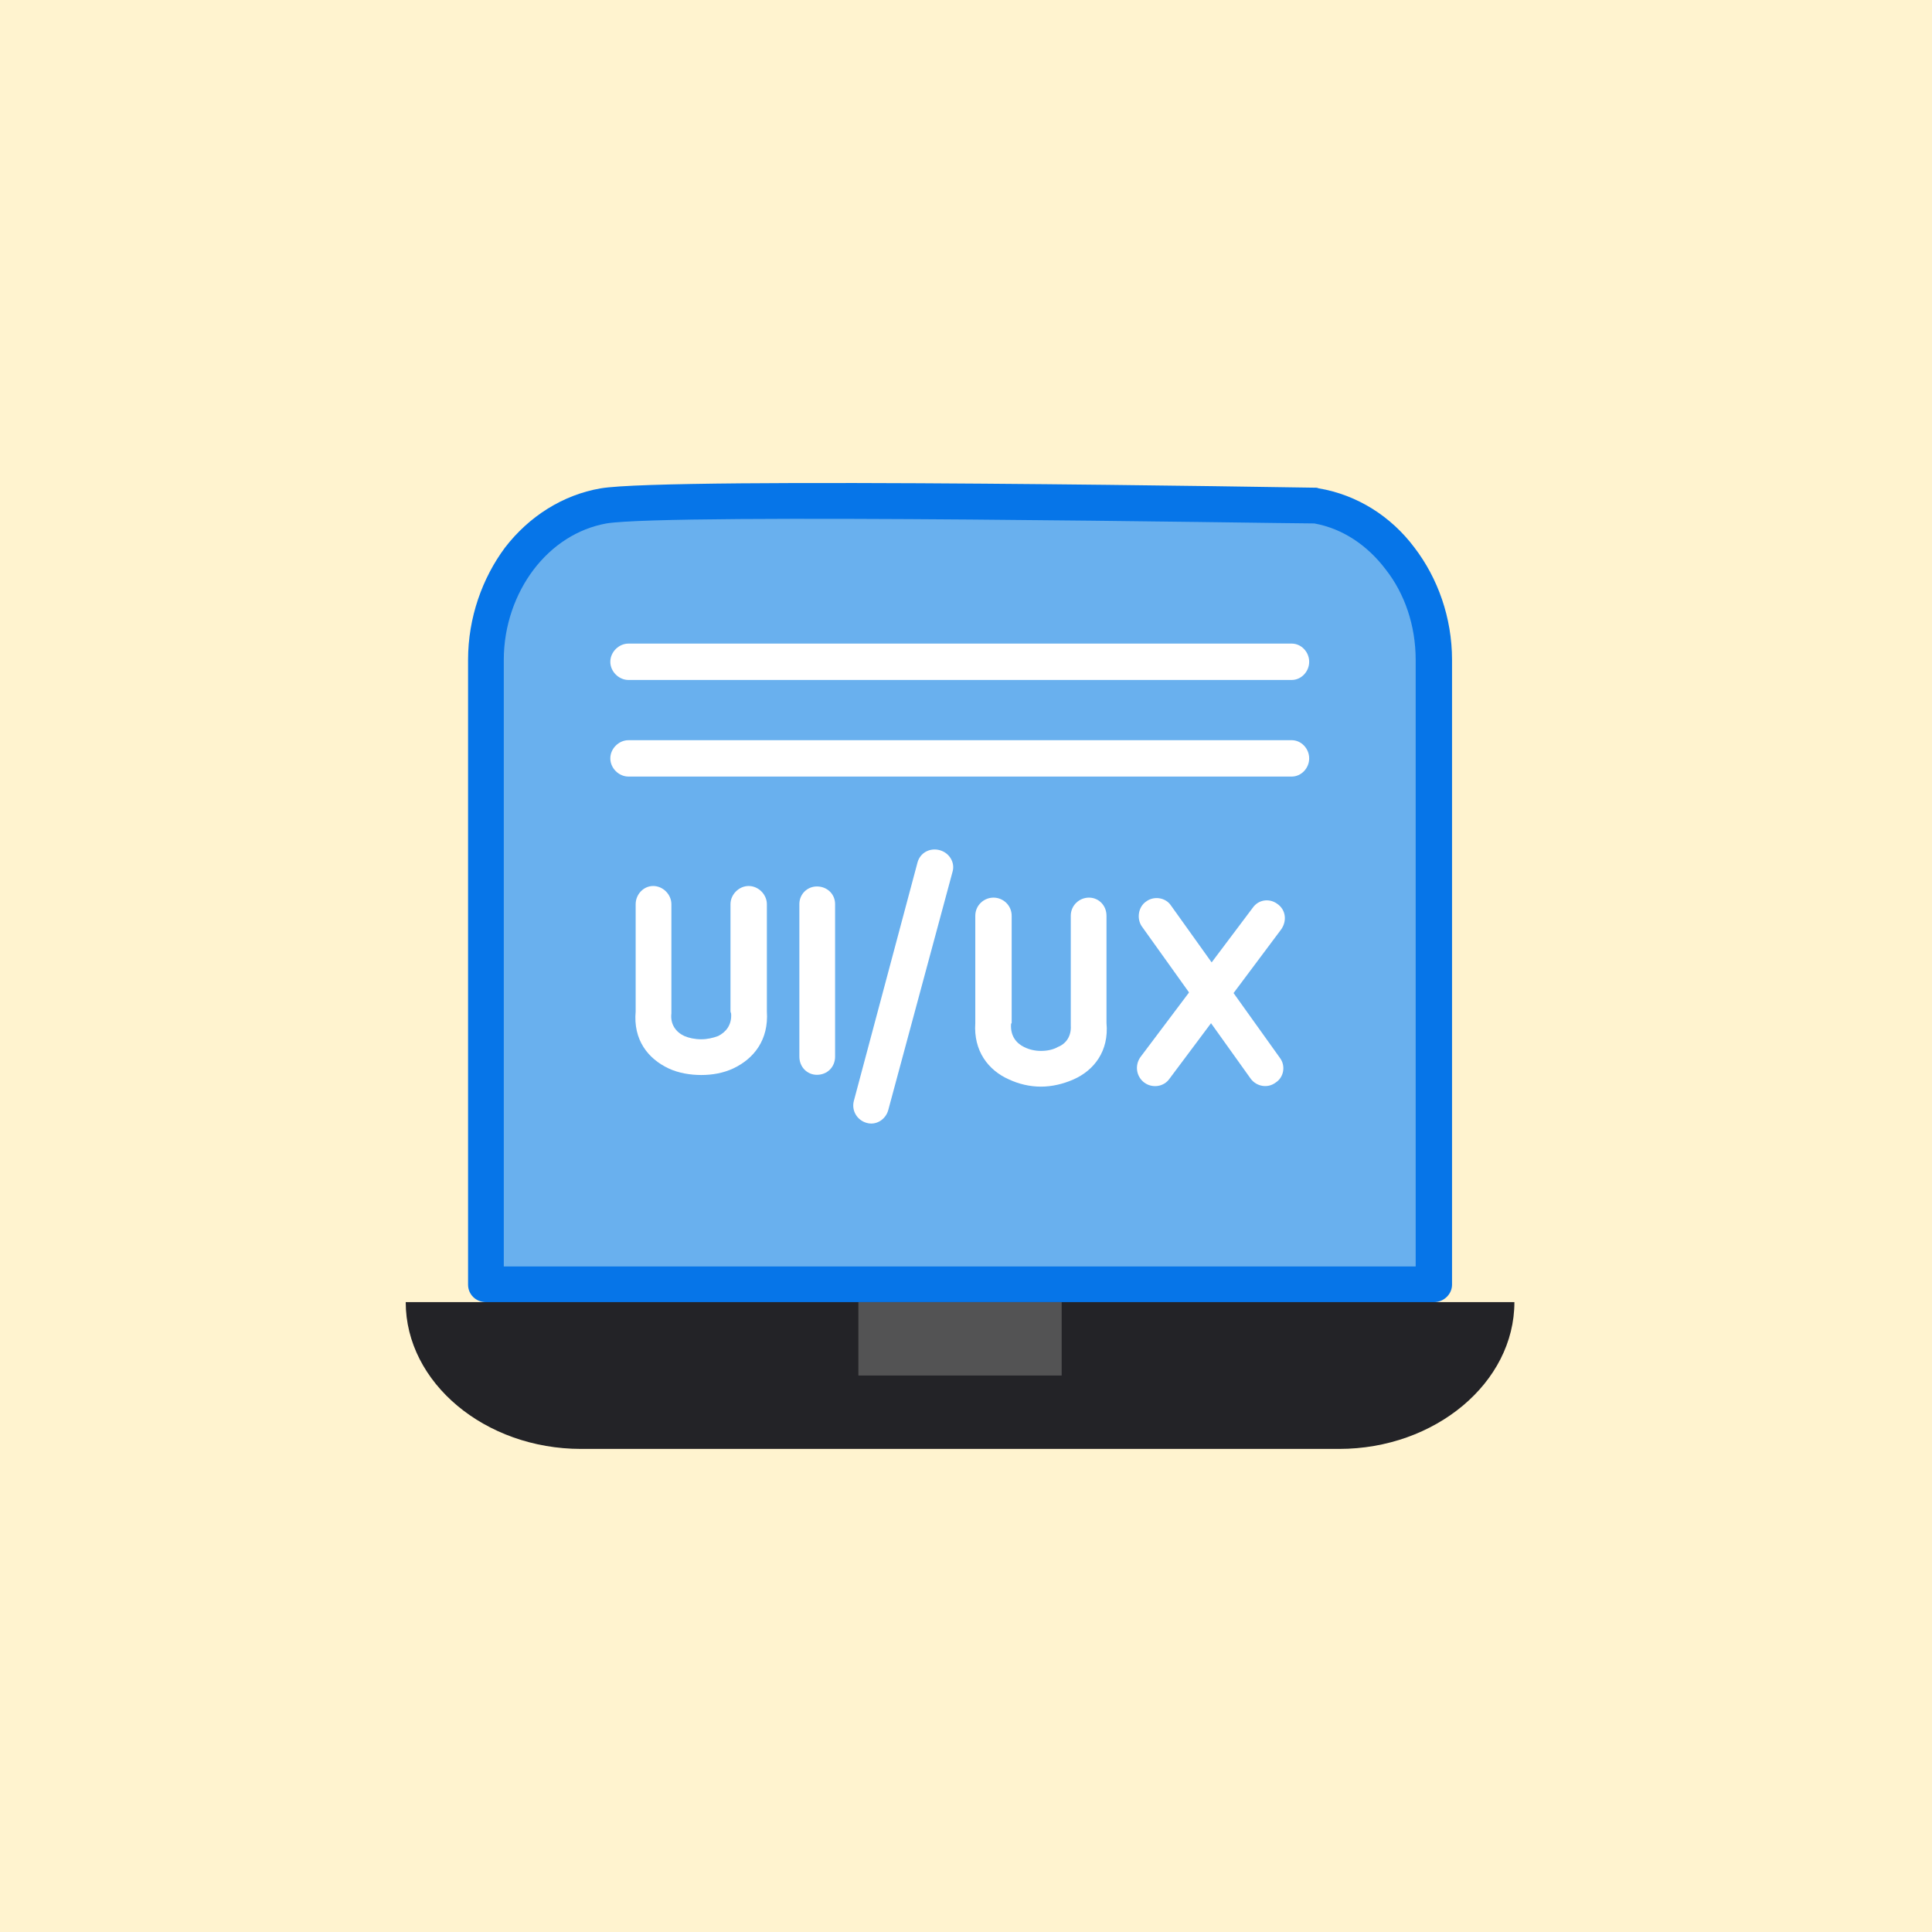 <svg width="100" height="100" viewBox="0 0 100 100" fill="none" xmlns="http://www.w3.org/2000/svg">
<rect width="100" height="100" fill="#FFF3CF"/>
<path fill-rule="evenodd" clip-rule="evenodd" d="M68.131 26.184C71.56 26.755 74.216 30.117 74.216 34.151V66.491H25.168V34.151C25.168 30.117 27.824 26.755 31.253 26.184C34.682 25.612 68.131 26.184 68.131 26.184Z" fill="#69B0EE"/>
<path d="M68.266 25.278C70.249 25.614 71.997 26.724 73.207 28.337C74.418 29.917 75.157 31.968 75.157 34.153V66.493C75.157 66.998 74.72 67.401 74.216 67.401H25.168C24.63 67.401 24.227 66.998 24.227 66.493V34.153C24.227 31.968 24.966 29.917 26.143 28.337C27.387 26.724 29.135 25.614 31.085 25.278C34.614 24.673 68.03 25.244 68.131 25.244C68.198 25.244 68.232 25.278 68.266 25.278ZM71.728 29.48C70.787 28.236 69.51 27.362 68.03 27.093C66.215 27.093 34.682 26.555 31.387 27.093C29.908 27.362 28.597 28.203 27.622 29.48C26.681 30.724 26.076 32.371 26.076 34.153V65.552H73.275V34.153C73.275 32.371 72.703 30.724 71.728 29.48Z" fill="#0675E8"/>
<path fill-rule="evenodd" clip-rule="evenodd" d="M21 67.398C21 71.567 25.101 74.996 30.077 74.996H69.309C74.284 74.996 78.385 71.567 78.385 67.398C53.811 67.398 45.205 67.398 21 67.398Z" fill="#232327"/>
<path fill-rule="evenodd" clip-rule="evenodd" d="M44.43 67.398H54.952V71.197H44.43V67.398Z" fill="#535354"/>
<path d="M47.49 44.642C47.625 44.138 48.129 43.869 48.633 44.003C49.138 44.138 49.44 44.642 49.306 45.113L45.978 57.45C45.843 57.955 45.339 58.257 44.868 58.123C44.364 57.988 44.062 57.484 44.196 56.98L47.49 44.642Z" fill="white"/>
<path d="M37.81 46.801C37.81 46.296 38.247 45.859 38.751 45.859C39.256 45.859 39.693 46.296 39.693 46.801V52.348C39.794 53.827 39.02 54.802 37.945 55.306C37.44 55.541 36.869 55.642 36.297 55.642C35.726 55.642 35.121 55.541 34.616 55.306C33.541 54.802 32.767 53.827 32.902 52.348V46.801C32.902 46.296 33.305 45.859 33.81 45.859C34.314 45.859 34.751 46.296 34.751 46.801V52.348V52.448C34.684 53.02 34.986 53.423 35.423 53.625C35.659 53.726 35.961 53.793 36.297 53.793C36.6 53.793 36.902 53.726 37.171 53.625C37.575 53.423 37.877 53.054 37.844 52.482C37.844 52.448 37.81 52.381 37.81 52.348V46.801Z" fill="white"/>
<path d="M41.375 46.791C41.375 46.286 41.778 45.883 42.283 45.883C42.821 45.883 43.224 46.286 43.224 46.791V54.691C43.224 55.228 42.821 55.632 42.283 55.632C41.778 55.632 41.375 55.228 41.375 54.691V46.791Z" fill="white"/>
<path d="M64.839 46.989C65.142 46.552 65.713 46.485 66.117 46.787C66.554 47.09 66.621 47.661 66.319 48.098L60.536 55.83C60.234 56.267 59.629 56.335 59.225 56.032C58.822 55.73 58.721 55.158 59.024 54.721L64.839 46.989Z" fill="white"/>
<path d="M59.092 47.938C58.823 47.534 58.923 46.929 59.327 46.66C59.73 46.358 60.335 46.459 60.604 46.862L66.252 54.762C66.555 55.166 66.454 55.771 66.017 56.04C65.613 56.342 65.042 56.241 64.739 55.838L59.092 47.938Z" fill="white"/>
<path d="M55.423 47.402C55.423 46.864 55.86 46.461 56.365 46.461C56.869 46.461 57.272 46.864 57.272 47.402V52.949C57.407 54.395 56.633 55.403 55.558 55.874C55.02 56.109 54.448 56.244 53.877 56.244C53.305 56.244 52.734 56.109 52.23 55.874C51.154 55.403 50.381 54.395 50.481 52.949V47.402C50.481 46.864 50.919 46.461 51.423 46.461C51.927 46.461 52.364 46.864 52.364 47.402V52.949C52.364 52.949 52.331 52.983 52.331 53.016C52.297 53.621 52.599 53.991 53.003 54.193C53.272 54.328 53.574 54.395 53.877 54.395C54.213 54.395 54.516 54.328 54.751 54.193C55.188 54.025 55.457 53.621 55.423 53.084C55.423 53.05 55.423 52.983 55.423 52.949V47.402Z" fill="white"/>
<path d="M32.531 35.195C32.027 35.195 31.59 34.758 31.59 34.254C31.59 33.749 32.027 33.312 32.531 33.312H66.855C67.359 33.312 67.763 33.749 67.763 34.254C67.763 34.758 67.359 35.195 66.855 35.195H32.531Z" fill="white"/>
<path d="M32.531 40.195C32.027 40.195 31.59 39.758 31.59 39.254C31.59 38.749 32.027 38.312 32.531 38.312H66.855C67.359 38.312 67.763 38.749 67.763 39.254C67.763 39.758 67.359 40.195 66.855 40.195H32.531Z" fill="white"/>
</svg>
